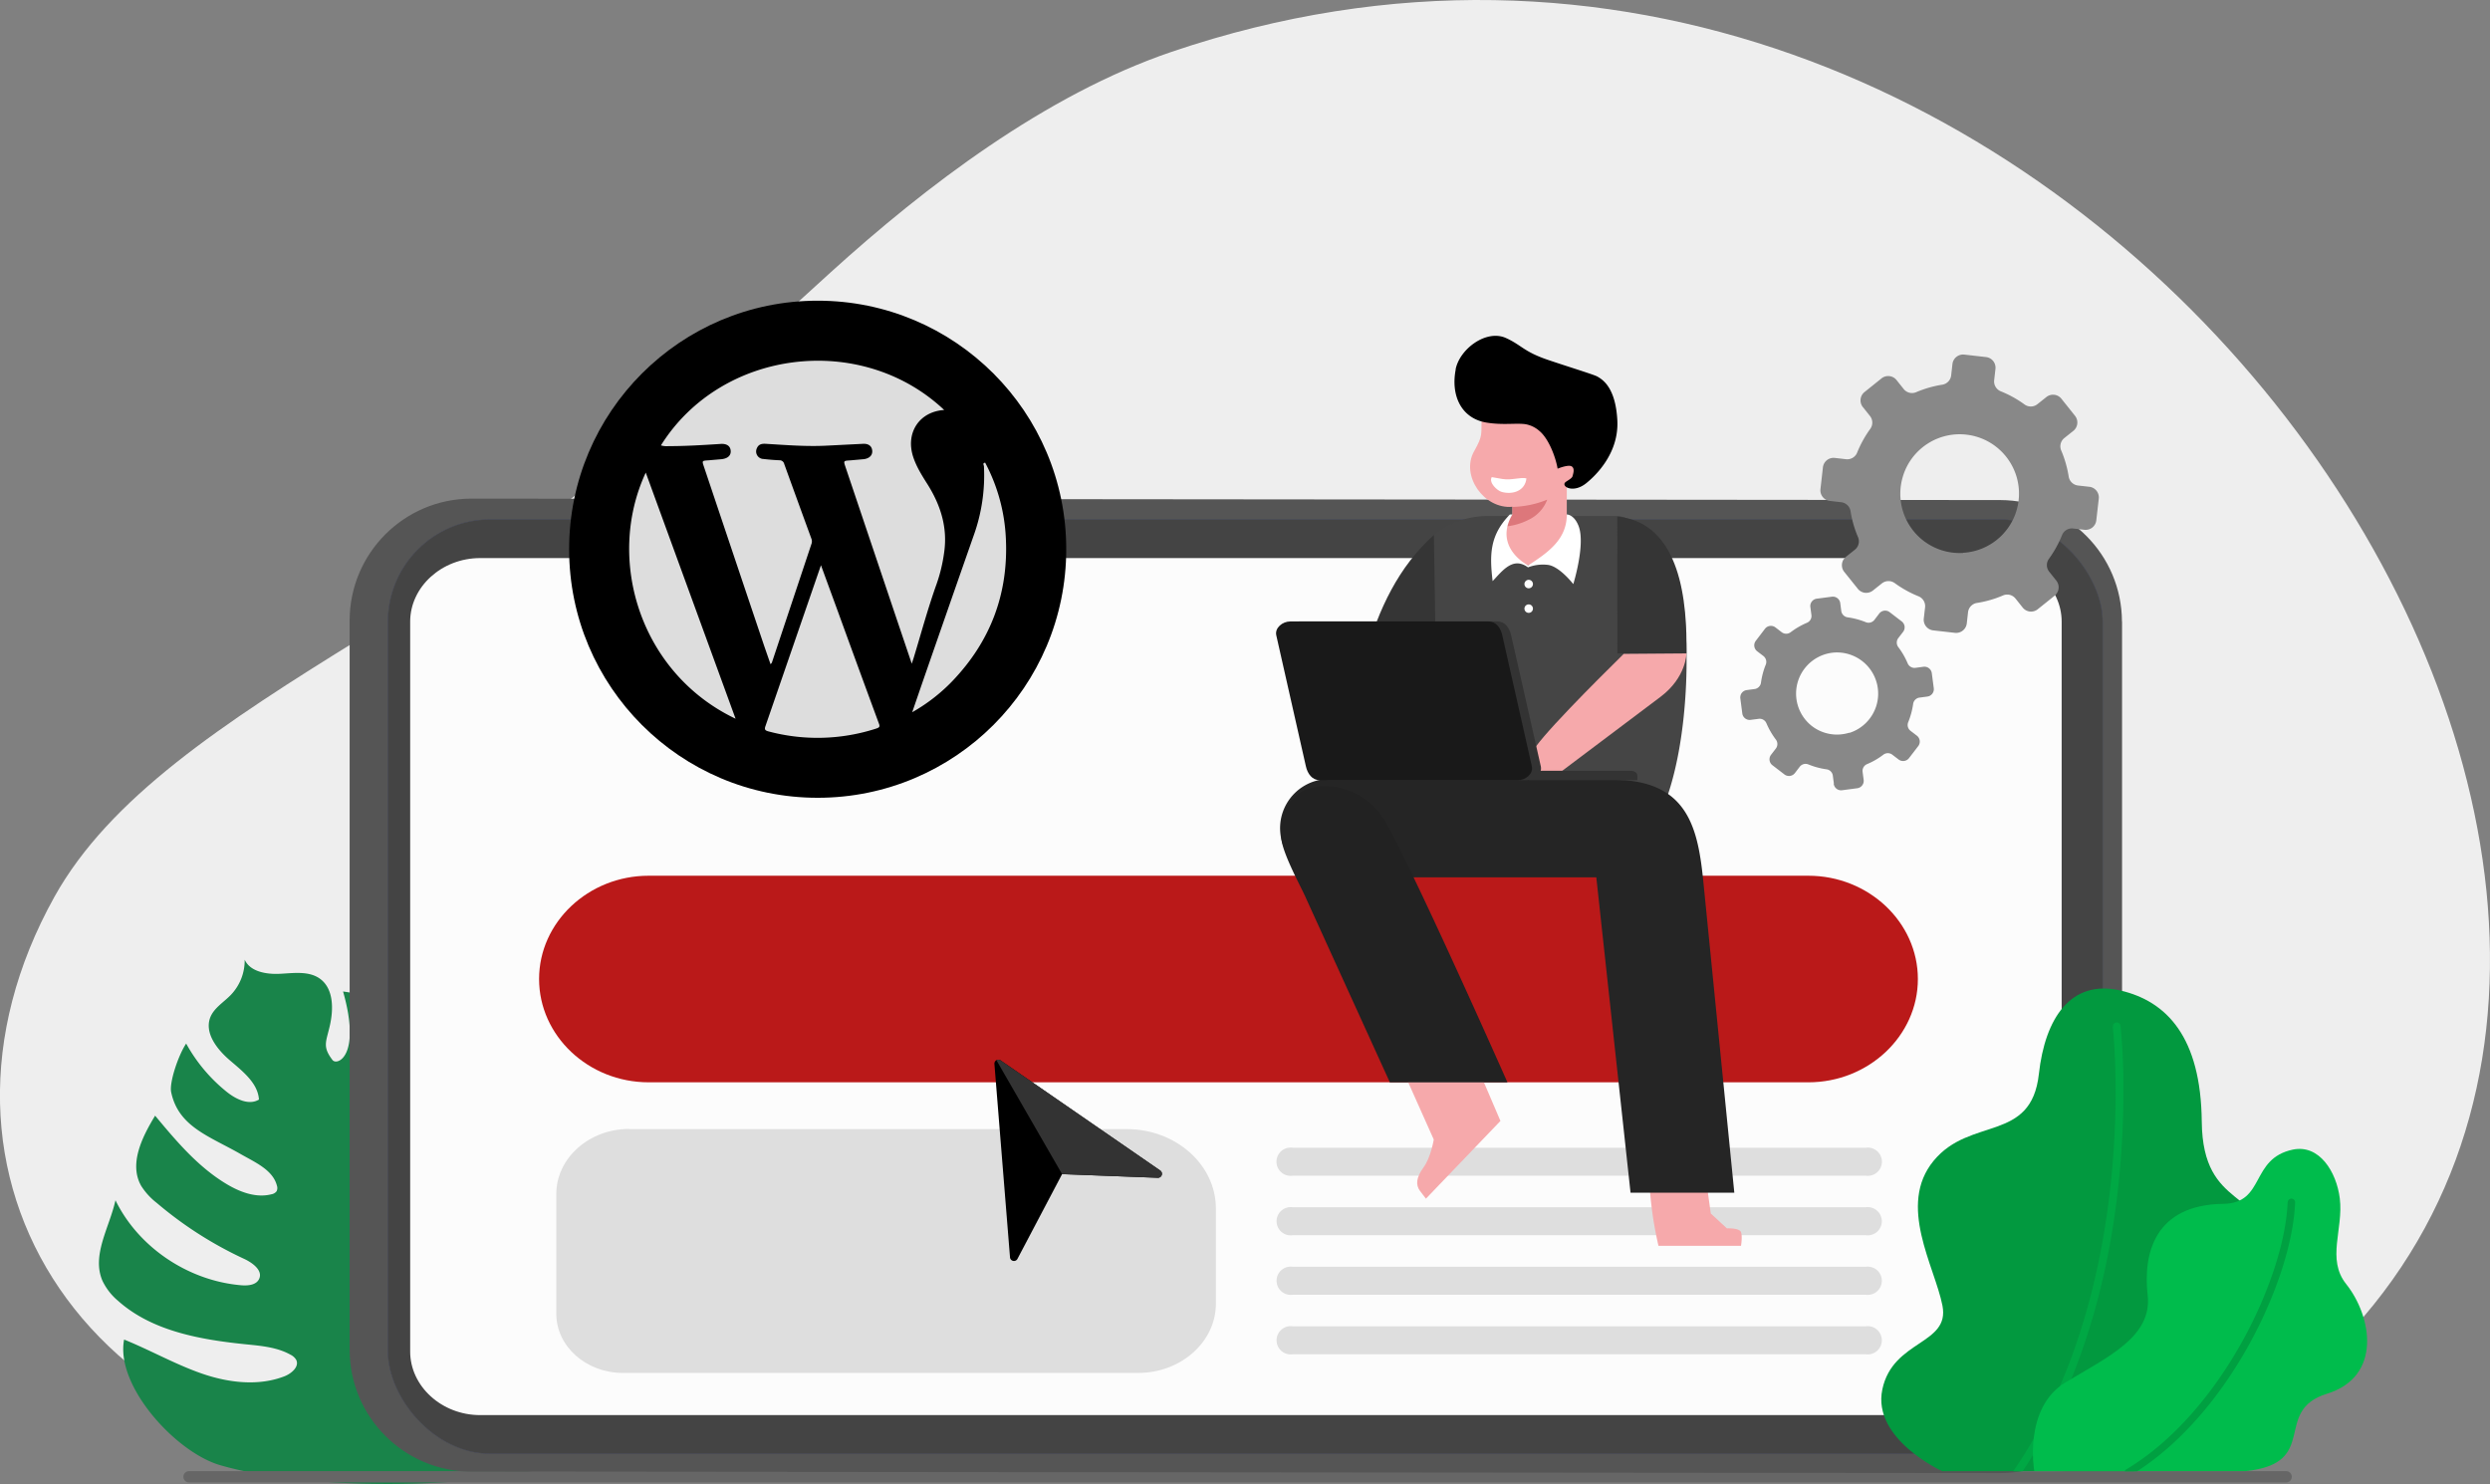 <svg xmlns="http://www.w3.org/2000/svg" xmlns:v="https://ymconsulting.co/" width="881.58" height="525.42"><rect width="100%" height="100%" fill="#808080" stroke="none"/><style><![CDATA[.a{fill-rule:evenodd}.b{fill:#f6a9ab}]]></style><path d="M414.79 18.36c-44.69 15.18-87.14 47.66-120.57 77.95-69.63 63.07-80 76.33-165.92 129.29-50.06 30.86-89.53 57-109 91.87-54.63 98.06 10.44 204 146.79 204h554.28s65.2 1.35 112.77-51.06C994.4 292.71 726.94-87.71 414.79 18.36" fill="#eee" class="a"></path><path d="M213.25 511.2c-19.41 16.14-98.56 18.39-135.46 7.51-15.57-4.6-37-28-33.85-44.43 9.25 3.74 18 8.72 27.4 12s20.09 4.61 29.39 1c2.54-1 5.35-3.47 4.12-5.85a4.79 4.79 0 0 0-2-1.79c-4.68-2.62-10.25-3.12-15.63-3.66-16.22-1.64-33.36-4.66-45.37-15.37a21.1 21.1 0 0 1-5.58-7.15c-3.91-9.06 2.5-18.89 4.61-28.5 8.07 16.55 25.54 28.41 44.32 30.08 2.46.23 5.5 0 6.53-2.21 1.43-3-2.3-5.73-5.36-7.15a135.79 135.79 0 0 1-30.89-19.79 23.61 23.61 0 0 1-5.48-6c-4.42-7.76.28-17.25 4.92-24.88 7.49 9 15.19 18.16 25.33 24.23 4.75 2.85 10.47 5 15.87 3.6a2.85 2.85 0 0 0 1.8-1.06 2.56 2.56 0 0 0 .12-2c-1.44-5.59-7.76-8.26-12.87-11.19-11.11-6.35-22-9.64-24.57-21.91-.7-3.4 2.5-13 5.31-17.2a57.44 57.44 0 0 0 14.33 17.07c3.24 2.61 7.87 4.93 11.44 2.76-.38-5.9-5.84-10.06-10.42-14s-9-9.76-6.75-15.25c1.36-3.25 4.71-5.22 7.19-7.78a17.65 17.65 0 0 0 4.93-12.5c1.92 4.28 7.7 5.24 12.49 5s10.08-1.06 14 1.63c5 3.47 5 10.72 3.69 16.59s-2.78 7.47.9 12.3c1.64 2.14 10.26-1.38 3.75-24.26 36.37 5-.66 27 13.09 39.45 7.25 6.58 18.16-16.32 10.25-31 0 0 31.65 4.47 24.84 25s-16.5 20-12.38 30.65 21.79 2.16 24.67-30.27c0 0 28.82 22.61 20.83 34.86s-21.88 24-44.06 29.61c-9.18 2.33-5.25 16.8 9.48 10.12s32.75-12 43.74-37.86c0 0 24.67 34.72-9.49 43.17-5.37 1.33-27.53 4.46-25.65 13.21s28 1.59 40.18-9.3c0 0 22.86 28.45-3.74 42.57" fill="#19844a"></path><g class="a"><path d="M66.93 520.87h742.48a2 2 0 1 1 0 4H66.93a2 2 0 1 1 0-4" fill="#666"></path><path d="M751.31 220.12V478.5c-.071 23.752-19.308 42.989-43.06 43.06l-541.37-.51c-23.767-.055-43.024-19.303-43.09-43.07V219.6c.066-23.754 19.306-42.994 43.06-43.06l541.37.51c23.756.071 42.994 19.314 43.06 43.07" fill="#555"></path></g><rect x="137.32" y="183.9" width="607.15" height="330.82" rx="36.22" fill="#273373"></rect><rect x="137.32" y="183.9" width="607.15" height="330.82" rx="36.22" fill="#444"></rect><rect x="137.32" y="183.9" width="607.15" height="330.82" rx="36.22" fill="none" stroke="#555" stroke-miterlimit="22.93" stroke-width=".17"></rect><g class="a"><path d="M729.93 220.12c0-12.35-11.19-22.53-24.77-22.53H170c-13.59 0-24.78 10.18-24.78 22.53V478.5c0 12.35 11.19 22.53 24.78 22.53h535.16c13.58 0 24.77-10.18 24.77-22.53z" fill="#fcfcfc"></path><path d="M222.79 399.77h176.18c17.33 0 31.51 12.62 31.51 28.06v33.81c0 13.44-12.36 24.45-27.46 24.45H220.44c-12.92 0-23.48-9.41-23.48-20.92v-42.46c0-12.63 11.6-23 25.78-23" fill="#dedede"></path><path d="M229.65 310.06h410.59c21.33 0 38.78 16.46 38.78 36.57s-17.45 36.57-38.78 36.57H229.65c-21.33 0-38.79-16.46-38.79-36.57s17.46-36.57 38.79-36.57" fill="#ba1919"></path><path d="M526.79 182.71h45.87c5.73 0 19.83 10.84 22.3 25h0c4.66 22.74 2.59 72.79-13.52 90.64l-18.27-.24-55.98-13.86v-94.44a30.46 30.46 0 0 1 19.6-7.1" fill="#454545"></path><path d="M572.61 182.88c22.66 2.23 24.77 30.7 24.47 48.47h-24.46z" fill="#353535"></path><path d="M574.84 231.52l22.24-.17s0 8.45-9.15 15.35l-38.68 29.11h-32.4s6.89-8.83 16-9.56 9.43.51 9.43.51c1.75-4.62 22.64-25.44 32.59-35.24" class="b"></path><path d="M457.67 469.59h202.88a5 5 0 0 1 4.913 7.651 5 5 0 0 1-4.913 2.249H457.67a5 5 0 0 1-4.913-7.651 5 5 0 0 1 4.913-2.249m0-21.08h202.88a5 5 0 0 1 4.913 7.651 5 5 0 0 1-4.913 2.249H457.67a5 5 0 0 1-4.913-7.651 5 5 0 0 1 4.913-2.249zm0-21.07h202.88a5 5 0 0 1 4.913 7.651 5 5 0 0 1-4.913 2.249H457.67a5 5 0 0 1-4.913-7.651 5 5 0 0 1 4.913-2.249zm0-21.07h202.88a5 5 0 0 1 4.941 7.656 5 5 0 0 1-4.941 2.234H457.67a5 5 0 0 1-4.941-7.656 5 5 0 0 1 4.941-2.234z" fill="#dedede"></path><path d="M603.48 413.64l2.22 16 5.7 5.27s4.44-.21 5 1.34 0 4.84 0 4.84h-29.22a132.08 132.08 0 0 1-3.37-26.5z" class="b"></path><path d="M470.62 275.81h96.95a17.14 17.14 0 0 1 3.22.3c27.06-.14 30.42 17.38 32.32 36.48l10.92 109.7h-36.74l-12.12-111.66h-94.55a17.41 17.41 0 0 1-15.078-26.115 17.41 17.41 0 0 1 15.078-8.705" fill="#252525"></path><path d="M492.1 368.71l15.52 34.75s-1 6.29-3.62 9.87-2.85 6.22-1.22 8.37l2.07 2.7 26.38-27.52-13.84-32.34z" class="b"></path><path d="M479.91 280.89a24 24 0 0 1 9.62 8.61c8 12.1 44.18 93.71 44.18 93.71h-41.64l-30.28-66.5c-1.27-2.77-7.52-14.3-8.1-19.55-1.86-16.89 12.18-22.73 26.25-16.27" fill="#222"></path><path d="M521.88 159.81c-4.79 8.56 3.45 20.5 13.58 19.63v2.72l-5.53 7.88 5.44 8.09 5.67 2.07 13.68-3.49v-24.7c.5-.16.53.74 1.54.12s3.27-5.2 2.86-7.57-3.44-3.71-3.44-3.71c2.85-7 5.1-8.12-2.23-12s-22.15-3.6-22.15-3.6l-6.7 2.25c-.3 6.52.61 6.39-2.72 12.33" class="b"></path><path d="M533.97 179.48h1.49a34.76 34.76 0 0 0 12.33-2.57 12.94 12.94 0 0 1-6.72 7.19 22.18 22.18 0 0 1-8.58 2.34l3-4.28v-2.72z" fill="#dd777b"></path><path d="M515.4 130.78c-1.8 9.16 1.87 17.34 10.88 18.84 5.66.94 10.23.13 13.69.55a10 10 0 0 1 5 2.37c3.25 2.63 5.77 9.11 6.5 13.4 0 0 3.79-1.58 5-.8s.47 2.68.28 3.47-1.94 1.63-2.5 2.11c-1.69 1.46 2.67 4.14 7.36.36 3.3-2.66 11.63-10.58 11-22.29s-5.25-14.4-7.05-15.46c-1.17-.68-10.5-3.53-17.54-5.92-8.57-2.92-9.27-5.19-14.77-7.7-7-3.23-16.47 3.84-17.89 11.07"></path><path d="M528.15 168.93c-1.15 1.93 1.89 4.8 3.57 5.25 3.91 1.06 8.25-.41 8.71-4.8-2-.54-5.15.74-8.45.22l-3.83-.67" fill="#fff"></path><path d="M507.67 189.42c-12.47 11.11-19.71 26.46-24.14 42.57 8.17-.54 16.71-.5 24.8-.76z" fill="#353535"></path><path d="M541.24 213.99a1.5 1.5 0 0 1-.013 3 1.5 1.5 0 0 1-1.054-2.564 1.5 1.5 0 0 1 1.067-.436m0-8.7a1.5 1.5 0 0 1-.013 3 1.5 1.5 0 0 1-1.054-2.564 1.5 1.5 0 0 1 1.067-.436zm-5.79-23.14c-5.21 8.88.47 15.19 5.58 18.05 7.21-4.68 13.69-9.25 13.69-18.05 0 0 2.49-.05 4.1 3.9 2.67 6.4-1.8 20.76-1.8 20.76s-5-6.48-9.17-6.83a14.73 14.73 0 0 0-6.87.9c-5.32-3.9-9 1.16-12.52 4.87-1.12-9.47-1-16.27 6.11-23.6z" fill="#fff"></path><g fill="#333"><path d="M530.12 220.03h-70.16c-2.7 0-5.52 2.28-4.92 4.92l10.48 46.37c.6 2.63 2.22 4.91 4.92 4.91h70.16c2.71 0 5.52-2.28 4.92-4.91l-10.49-46.37c-.59-2.64-2.21-4.92-4.91-4.92"></path><path d="M577.34 272.9h-36v3.33h38.36v-1.66c0-.92-1-1.67-2.33-1.67"></path></g><path d="M526.97 220.03h-70.18c-2.71 0-5.52 2.28-4.92 4.92l10.48 46.37c.59 2.63 2.21 4.91 4.92 4.91h70.16c2.7 0 5.51-2.28 4.92-4.91l-10.46-46.37c-.59-2.64-2.21-4.92-4.92-4.92" fill="#191919"></path></g><path d="M649.28 277.4l-.37-2.77a2.59 2.59 0 0 0-2.22-2.25 26.57 26.57 0 0 1-6.46-1.74 2.62 2.62 0 0 0-3.05.85l-1.7 2.22a2.65 2.65 0 0 1-3.7.49l-4.26-3.27a2.64 2.64 0 0 1-.49-3.69l1.71-2.22a2.64 2.64 0 0 0 0-3.17 27.41 27.41 0 0 1-3.35-5.79 2.59 2.59 0 0 0-2.75-1.55l-2.78.36a2.63 2.63 0 0 1-3-2.27l-.7-5.32a2.62 2.62 0 0 1 2.26-2.95l2.78-.37a2.62 2.62 0 0 0 2.26-2.22 26.78 26.78 0 0 1 1.72-6.46 2.62 2.62 0 0 0-.84-3l-2.22-1.7a2.64 2.64 0 0 1-.49-3.69l3.26-4.27a2.64 2.64 0 0 1 3.7-.48l2.22 1.7a2.61 2.61 0 0 0 3.17 0 27.41 27.41 0 0 1 5.79-3.35 2.61 2.61 0 0 0 1.56-2.74l-.37-2.78a2.63 2.63 0 0 1 2.26-3l5.32-.7a2.64 2.64 0 0 1 3 2.27l.36 2.77a2.64 2.64 0 0 0 2.23 2.26 26.58 26.58 0 0 1 6.45 1.72 2.61 2.61 0 0 0 3.06-.83l1.7-2.23a2.63 2.63 0 0 1 3.69-.49l4.26 3.27a2.63 2.63 0 0 1 .5 3.7l-1.71 2.22a2.64 2.64 0 0 0 0 3.17 27 27 0 0 1 3.34 5.79 2.62 2.62 0 0 0 2.75 1.56l2.78-.37a2.64 2.64 0 0 1 3 2.27l.7 5.32a2.63 2.63 0 0 1-2.27 2.95l-2.78.37a2.62 2.62 0 0 0-2.25 2.22 27.26 27.26 0 0 1-1.76 6.5 2.62 2.62 0 0 0 .84 3.05l2.22 1.7a2.64 2.64 0 0 1 .5 3.7l-3.27 4.26a2.63 2.63 0 0 1-3.69.48l-2.23-1.7a2.61 2.61 0 0 0-3.16 0 25.79 25.79 0 0 1-5.79 3.35 2.62 2.62 0 0 0-1.56 2.75l.37 2.78a2.64 2.64 0 0 1-2.27 3l-5.32.7a2.62 2.62 0 0 1-3-2.27m5.47-18a14.58 14.58 0 0 0-5.405-28.465 14.58 14.58 0 0 0-7.717 26.078 14.58 14.58 0 0 0 13.213 2.276z" fill="#888"></path><g class="a"><path d="M376.03 415.71l-15.8 30a1.38 1.38 0 0 1-1.52.72 1.39 1.39 0 0 1-1.12-1.26l-5.52-68.46a1.4 1.4 0 0 1 2.19-1.27l56.52 39a1.41 1.41 0 0 1-.85 2.56z"></path><path d="M352.79 375.39a1.39 1.39 0 0 1 1.49.06l56.52 39a1.41 1.41 0 0 1-.85 2.56l-33.92-1.3z" fill="#333"></path></g><path d="M681.11 219.04l.46-4a3.76 3.76 0 0 0-2.33-3.92 39 39 0 0 1-8.42-4.67 3.77 3.77 0 0 0-4.56.12l-3.16 2.51a3.8 3.8 0 0 1-5.33-.6l-4.82-6a3.8 3.8 0 0 1 .6-5.33l3.16-2.52a3.77 3.77 0 0 0 1.13-4.42 38.78 38.78 0 0 1-2.66-9.26 3.77 3.77 0 0 0-3.31-3.13l-4-.46a3.79 3.79 0 0 1-3.34-4.19l.87-7.69a3.8 3.8 0 0 1 4.19-3.35l4 .46a3.77 3.77 0 0 0 3.92-2.32 39.46 39.46 0 0 1 4.66-8.43 3.77 3.77 0 0 0-.11-4.56l-2.52-3.16a3.79 3.79 0 0 1 .61-5.33l6-4.82a3.79 3.79 0 0 1 5.33.61l2.52 3.16a3.75 3.75 0 0 0 4.41 1.12 39.33 39.33 0 0 1 9.27-2.66 3.77 3.77 0 0 0 3.13-3.3l.45-4a3.8 3.8 0 0 1 4.2-3.35l7.69.87a3.8 3.8 0 0 1 3.34 4.2l-.46 4a3.78 3.78 0 0 0 2.33 3.92 38.88 38.88 0 0 1 8.43 4.67 3.77 3.77 0 0 0 4.56-.11l3.16-2.52a3.79 3.79 0 0 1 5.33.6l4.82 6.05a3.8 3.8 0 0 1-.61 5.33l-3.16 2.52a3.75 3.75 0 0 0-1.12 4.42 39.29 39.29 0 0 1 2.65 9.25 3.78 3.78 0 0 0 3.3 3.15l4 .45a3.8 3.8 0 0 1 3.35 4.19l-.88 7.69a3.8 3.8 0 0 1-4.2 3.35l-4-.46a3.76 3.76 0 0 0-3.92 2.32 39 39 0 0 1-4.66 8.43 3.75 3.75 0 0 0 .11 4.55l2.52 3.16a3.81 3.81 0 0 1-.61 5.34l-5.98 4.79a3.78 3.78 0 0 1-5.33-.61l-2.52-3.16a3.76 3.76 0 0 0-4.41-1.13 38.29 38.29 0 0 1-9.27 2.67 3.75 3.75 0 0 0-3.13 3.23l-.45 4a3.8 3.8 0 0 1-4.2 3.35l-7.69-.87a3.8 3.8 0 0 1-3.34-4.2m13.92-23.27c10.658-.614 19.16-9.128 19.758-19.787s-6.895-20.071-17.418-21.876-20.724 4.573-23.711 14.823a21 21 0 0 0 21.37 26.89z" fill="#888"></path><path d="M687.72 520.92s-25-11.37-21.28-29 24-15.75 21.28-29.65-16.09-35.54-3.12-51.29 34.55-6.31 37.26-30.73c2.17-19.69 11.27-33.63 28.9-29.55 16.3 3.79 28.48 16.42 28.77 46.46.33 32 22.86 23 23.14 46.56.28 23.73-18.63 23.73-26 39.66-3.49 7.52 5.6 33.94-21.27 37.51h-67.68z" fill="#02993f"></path><path d="M748.02 363.53l.16 1.59c.28 3.15.85 10.82.85 21.51 0 31.29-4.92 88.43-36.07 134.05a1.12 1.12 0 0 0-.13.24h3.26c30.86-46.21 35.7-103.02 35.7-134.29a227.56 227.56 0 0 0-1-23.41c-.086-.748-.762-1.286-1.51-1.2s-1.286.762-1.2 1.51" fill="#00a844"></path><path d="M720.23 520.87s-4-22.37 11.14-31.47 30.67-16.19 29-30.86 2.45-32 26.77-32.31c15-.2 9.39-16 24.66-19.21 9.29-1.91 15.41 7.77 16.6 17.29 1.35 10.84-4.79 21.49 2.26 30.32 9.12 11.44 12.83 32.77-6.79 38.83s-2.14 24.65-28.87 27.41z" fill="#00bc4c" class="a"></path><path d="M809.93 425.64c-.46 13.14-6.3 31.85-16.28 49.7s-24.06 34.88-40.86 44.92a1.27 1.27 0 0 0-.55.66h4.39c16.27-10.5 29.7-27.05 39.35-44.32 10.12-18.16 16.08-37.09 16.6-50.87a1.3 1.3 0 1 0-2.6-.09" fill="#00a041"></path><path d="M377.5 194.46c0 48.601-39.399 88-88 88s-88-39.399-88-88 39.399-88 88-88 88 39.399 88 88z"></path><path d="M331.59 206.8a56.1 56.1 0 0 0 2.68-11.17c1.27-8.74-1.18-16.59-5.75-23.94-2.08-3.29-4.19-6.57-5.34-10.34-2.49-8.34 2.43-15.63 11.11-16.19-29.31-27.64-78.88-21.66-100.29 12.53a7 7 0 0 0 2.58.27c6.2 0 12.36-.38 18.53-.78 2.25-.16 3.52.78 3.6 2.54.06 1.6-1.1 2.62-3.24 2.86l-4.62.4c-2.34.16-2.35.11-1.6 2.32q10.65 31.75 21.33 63.46l2.23 6.41a5.36 5.36 0 0 0 .46-.53q7-21 14-42a2.6 2.6 0 0 0 0-1.92q-4.84-13.23-9.63-26.48a1.67 1.67 0 0 0-1.72-1.28c-1.89-.08-3.77-.24-5.61-.45a2.66 2.66 0 0 1-2.36-3.77c.69-1.66 2.07-1.69 3.54-1.58 7.1.43 14.21 1 21.34.62l12.68-.64c2-.11 3.16.8 3.3 2.43s-1 2.72-2.91 3l-4.84.43c-2.45.16-2.46.11-1.7 2.38l18.61 55.28 4.84 14.32.63-1.9c2.68-8.81 5.06-17.65 8.15-26.28zm-34.86 9.91l-6.07-16.59-19.69 57.07c-.37 1.1-.05 1.44 1 1.74a67.3 67.3 0 0 0 38.32-1c1-.35 1.32-.59.89-1.74q-7.27-19.7-14.45-39.48zm-36.3 37.76l-31.8-87.14c-14.3 30.73-2.04 71.02 31.8 87.14zm95.69-63.92a63.11 63.11 0 0 0-7.33-26.74c-1 .16-.5.75-.43 1.25a62.89 62.89 0 0 1-3.69 24.72q-9.18 26.2-18.27 52.39l-3.44 10a62 62 0 0 0 14.2-11c13.51-14.09 19.93-31 18.96-50.62z" fill="#ddd" class="a"></path></svg>